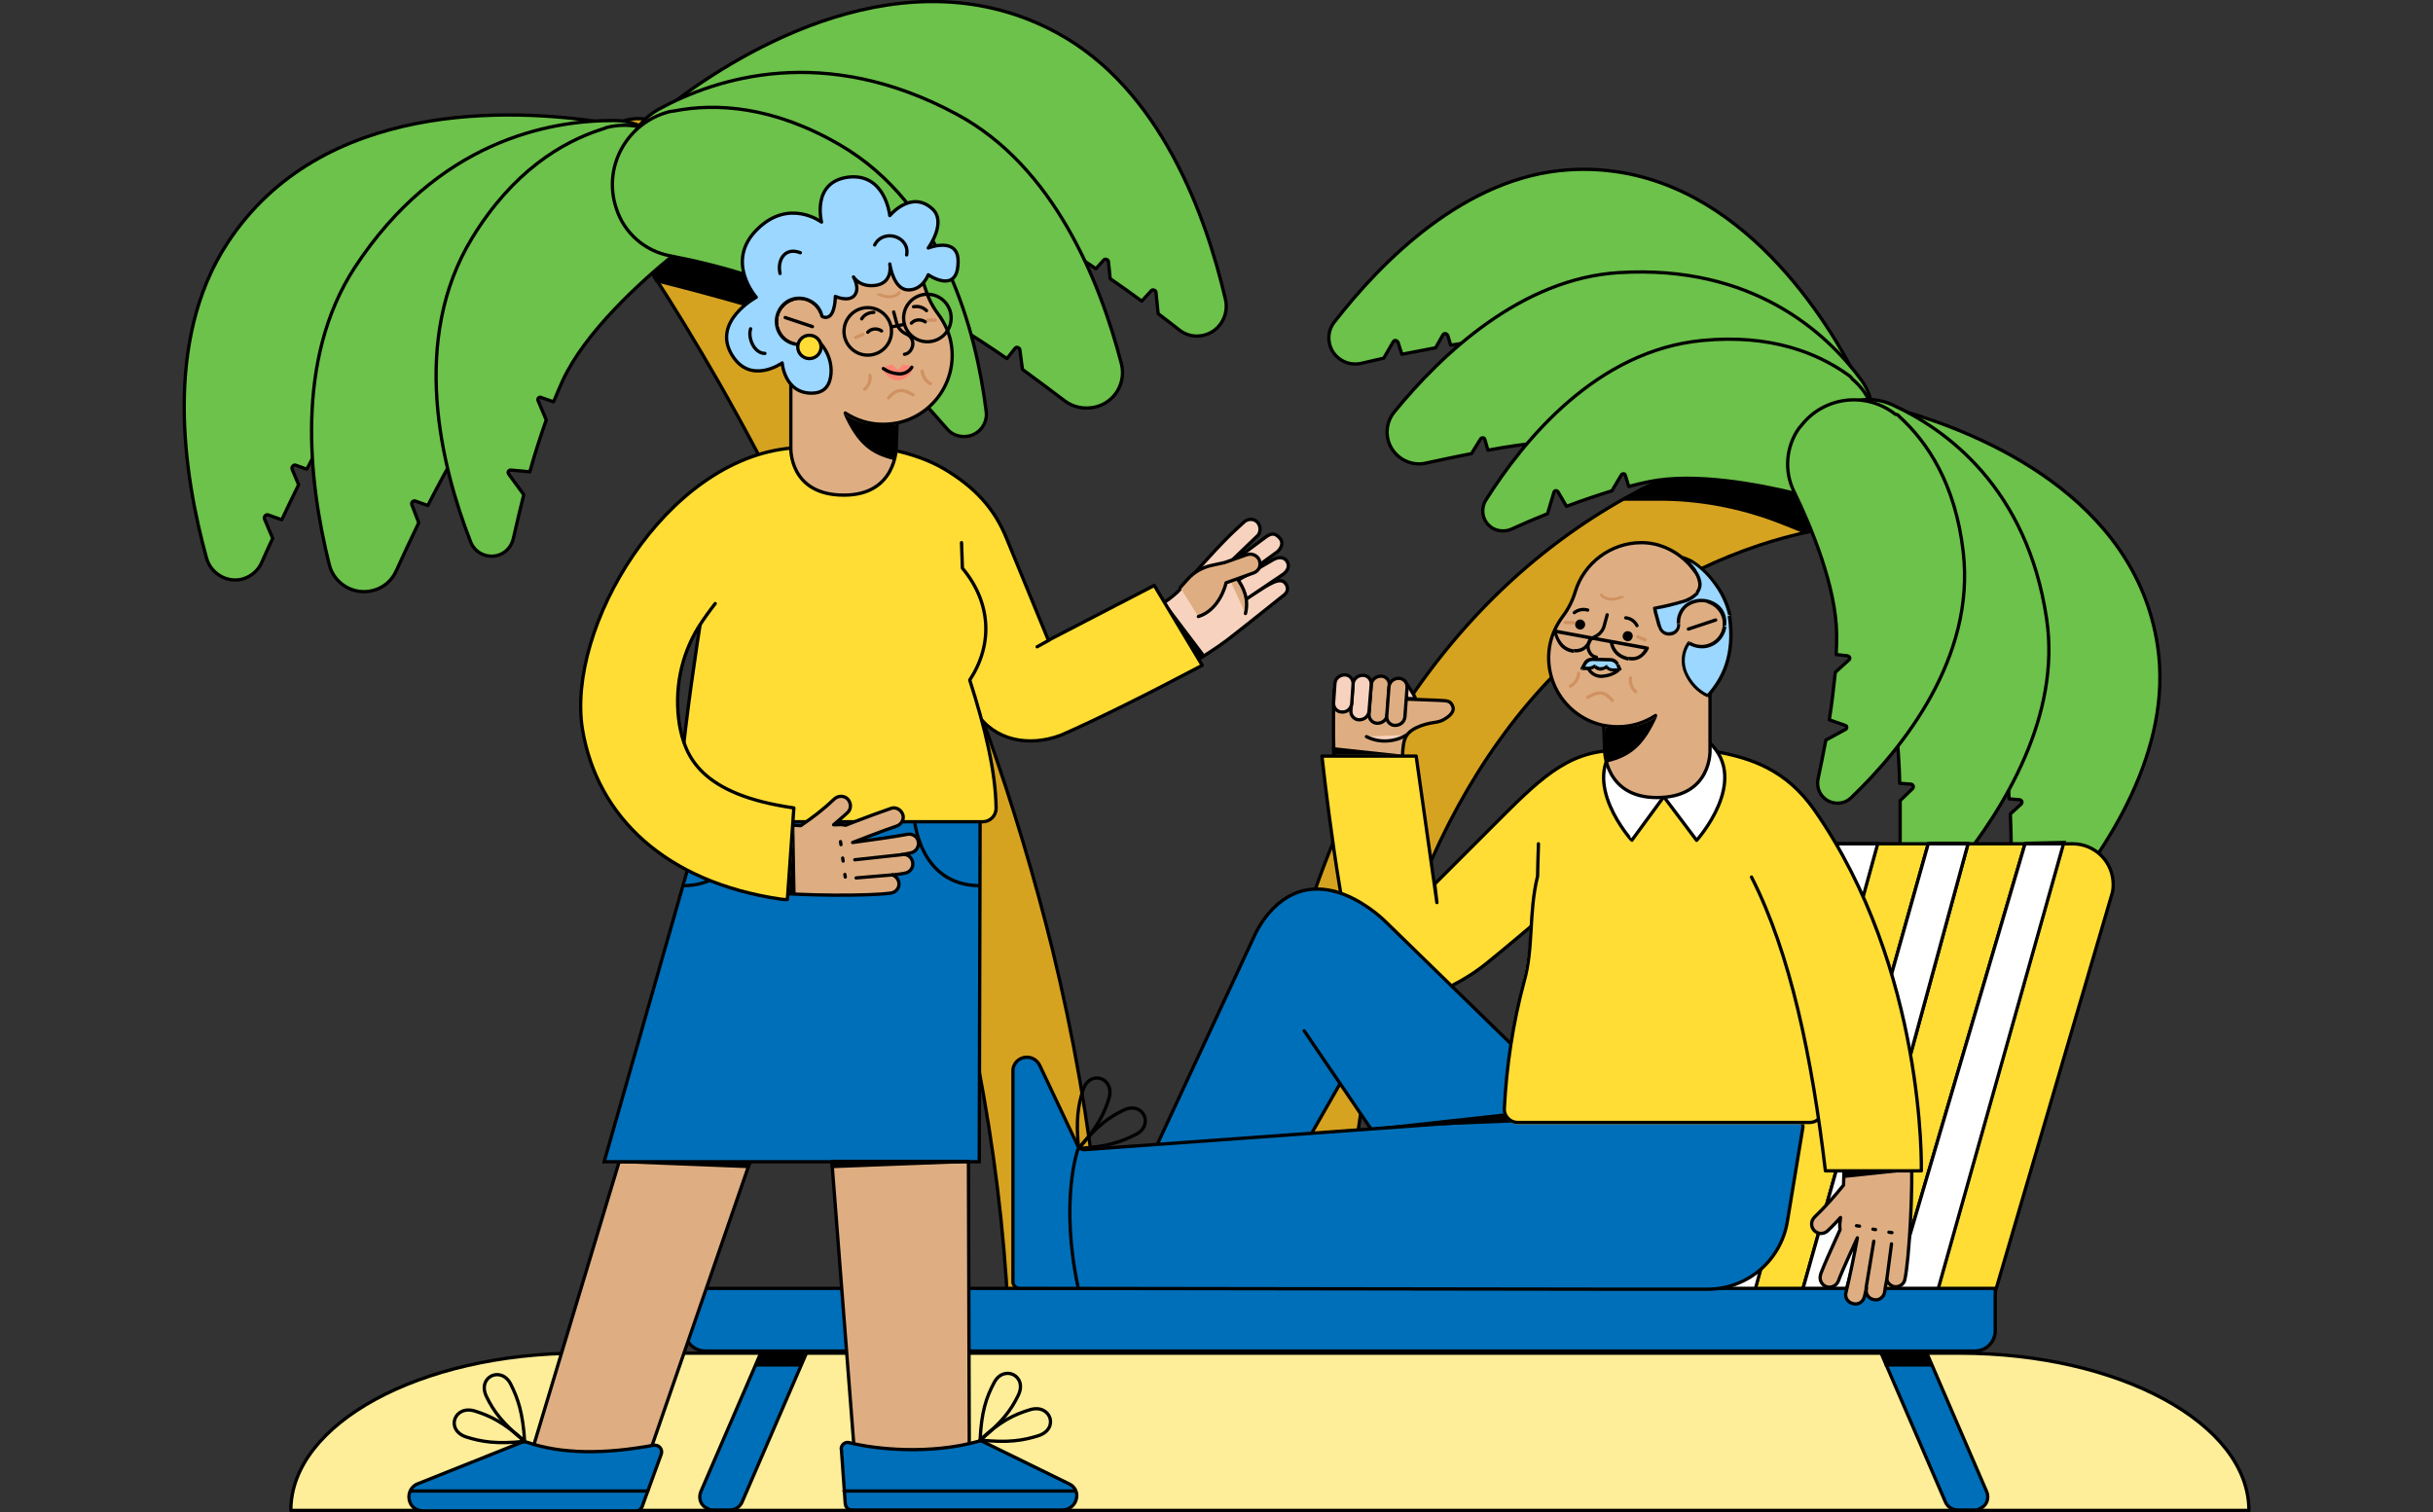 <?xml version="1.0" encoding="utf-8"?>
<!-- Generator: Adobe Illustrator 27.4.1, SVG Export Plug-In . SVG Version: 6.00 Build 0)  -->
<svg version="1.1" id="Grupo_1681" xmlns="http://www.w3.org/2000/svg" xmlns:xlink="http://www.w3.org/1999/xlink" x="0px" y="0px"
	 viewBox="0 0 563 350" style="enable-background:new 0 0 563 350;" xml:space="preserve">
<rect x="0" y="0" width="563" height="350" fill="#333333" stroke="none"/>
<style type="text/css">
	.st0{clip-path:url(#SVGID_00000133495335683379227680000004074897432500235700_);}
	.st1{fill:#D6A320;}
	.st2{fill:none;stroke:#000000;stroke-width:0.765;stroke-linecap:round;stroke-linejoin:round;}
	.st3{fill:#FEEE99;}
	.st4{fill:#6CC24A;}
	.st5{fill:#006FB9;}
	.st6{fill:#FFDD35;}
	.st7{fill:none;stroke:#000000;stroke-width:0.765;stroke-miterlimit:10;}
	.st8{fill:#FFFFFF;}
	.st9{fill:#DEAE82;}
	.st10{fill:#F7D3BF;}
	.st11{fill:none;stroke:#000000;stroke-width:0.765;}
	.st12{clip-path:url(#SVGID_00000039128406446530210940000006177594855337179067_);}
	.st13{fill:none;stroke:#D09262;stroke-width:0.765;stroke-linecap:round;stroke-linejoin:round;}
	.st14{fill:none;stroke:#D09262;stroke-width:0.765;stroke-linecap:round;}
	.st15{fill:#D09262;}
	.st16{fill:#9CD7FF;}
	.st17{clip-path:url(#SVGID_00000086650642706210326010000001363343734873420469_);}
	.st18{fill:none;stroke:#000000;stroke-width:0.765;stroke-linecap:round;}
	.st19{clip-path:url(#SVGID_00000176013252715028117150000009595899285450916251_);}
	.st20{fill:#FF8575;}
</style>
<g>
	<g id="Grupo_1674">
		<g>
			<defs>
				<rect id="SVGID_1_" x="42.3" width="478.5" height="350"/>
			</defs>
			<clipPath id="SVGID_00000162323269427781257780000001439127027512524209_">
				<use xlink:href="#SVGID_1_"  style="overflow:visible;"/>
			</clipPath>
			<g id="Grupo_1673" style="clip-path:url(#SVGID_00000162323269427781257780000001439127027512524209_);">
				<path id="Trazado_2205" class="st1" d="M300.5,349.5c-6,0-11-4.7-11.3-10.7c-2.5-47.6,1.6-89.3,12.2-123.9
					c8.9-29.2,22.5-53.6,40.4-72.7c40-42.6,87.5-43.5,89.5-43.5l0.2,22.6h0.1c-0.1,0-10.3,0.2-24.5,4.9
					c-18.9,6.3-35.8,17.3-49.3,31.9c-15.4,16.5-27.2,38-35,63.8c-9.7,32-13.4,70.9-11.1,115.7c0.3,6.2-4.5,11.5-10.7,11.9
					c0,0,0,0,0,0C300.9,349.5,300.7,349.5,300.5,349.5L300.5,349.5z"/>
				<path id="Trazado_2206" class="st2" d="M300.5,349.5c-6,0-11-4.7-11.3-10.7c-2.5-47.6,1.6-89.3,12.2-123.9
					c8.9-29.2,22.5-53.6,40.4-72.7c40-42.6,87.5-43.5,89.5-43.5l0.2,22.6h0.1c-0.1,0-10.3,0.2-24.5,4.9
					c-18.9,6.3-35.8,17.3-49.3,31.9c-15.4,16.5-27.2,38-35,63.8c-9.7,32-13.4,70.9-11.1,115.7c0.3,6.2-4.5,11.5-10.7,11.9
					c0,0,0,0,0,0C300.9,349.5,300.7,349.5,300.5,349.5L300.5,349.5z"/>
				<path id="Trazado_2207" d="M422.3,108.7c-0.1,0-0.3,0-0.5,0l-0.4-2.5l-20.2-4l-26,13.7h8.1c9.6-0.1,19.1,1.7,28,5.1
					c2.1,0.8,4.1,1.6,5.7,2.3h2.2l11.1-5.7C430.3,117.5,425.7,109.8,422.3,108.7L422.3,108.7z"/>
				<path id="Trazado_2208" class="st1" d="M244.7,349.5c-0.2,0-0.3,0-0.5,0c-6.2-0.3-11.1-5.5-10.8-11.8
					c1.6-36.3-2.4-74.3-11.8-112.8c-8-32.1-19-63.3-33-93.2c-24.3-52.6-49.6-85.8-49.9-86.1c-3.8-4.9-2.9-12,2.1-15.8
					s12-2.9,15.8,2.1l0,0c1.1,1.4,27.1,35.5,52.5,90.4c14.6,31.3,26.1,63.9,34.4,97.3c9.9,40.6,14.1,80.7,12.5,119.2
					C255.7,344.7,250.7,349.5,244.7,349.5L244.7,349.5z"/>
				<path id="Trazado_2209" class="st2" d="M244.7,349.5c-0.2,0-0.3,0-0.5,0c-6.2-0.3-11.1-5.5-10.8-11.8
					c1.6-36.3-2.4-74.3-11.8-112.8c-8-32.1-19-63.3-33-93.2c-24.3-52.6-49.6-85.8-49.9-86.1c-3.8-4.9-2.9-12,2.1-15.8
					s12-2.9,15.8,2.1l0,0c1.1,1.4,27.1,35.5,52.5,90.4c14.6,31.3,26.1,63.9,34.4,97.3c9.9,40.6,14.1,80.7,12.5,119.2
					C255.7,344.7,250.7,349.5,244.7,349.5L244.7,349.5z"/>
				<path id="Trazado_2210" d="M151.7,65.3c0,0,19.9,4.9,32.7,9.3l-9-21.2l-14.1,2.8l-12.2,4.6L151.7,65.3L151.7,65.3z"/>
				<path id="Trazado_2211" class="st3" d="M134.2,313.2h319.3c36.9,0,66.9,16.3,66.9,36.4H67.3C67.3,329.5,97.3,313.2,134.2,313.2"
					/>
				<path id="Trazado_2212" class="st2" d="M134.2,313.2h319.3c36.9,0,66.9,16.3,66.9,36.4H67.3C67.3,329.5,97.3,313.2,134.2,313.2z
					"/>
				<path id="Trazado_2213" class="st4" d="M138.7,28.2c-20.1-3-64.3-5.3-86.1,28.1c-14.9,22.8-10.1,53.7-4.8,72.9
					c1,3.6,4.8,5.8,8.4,4.8c2-0.6,3.6-2,4.4-3.9c0.8-1.8,1.6-3.6,2.5-5.5l-1.9-4.5c-0.1-0.3,0-0.7,0.4-0.9c0.2-0.1,0.3-0.1,0.5,0
					l3.1,1.1c1.2-2.6,2.6-5.4,3.9-8.1l-1.5-3.6c-0.1-0.3,0-0.7,0.4-0.9c0.2-0.1,0.3-0.1,0.5,0l2.5,0.9c3.9-7.6,8.3-14.9,13.3-21.9
					c11.4-15.3,66.5-43.2,66.5-43.2l-0.4-3.3C149.6,34,144.8,29.1,138.7,28.2L138.7,28.2z"/>
				<path id="Trazado_2214" class="st2" d="M138.7,28.2c-20.1-3-64.3-5.3-86.1,28.1c-14.9,22.8-10.1,53.7-4.8,72.9
					c1,3.6,4.8,5.8,8.4,4.8c2-0.6,3.6-2,4.4-3.9c0.8-1.8,1.6-3.6,2.5-5.5l-1.9-4.5c-0.1-0.3,0-0.7,0.4-0.9c0.2-0.1,0.3-0.1,0.5,0
					l3.1,1.1c1.2-2.6,2.6-5.4,3.9-8.1l-1.5-3.6c-0.1-0.3,0-0.7,0.4-0.9c0.2-0.1,0.3-0.1,0.5,0l2.5,0.9c3.9-7.6,8.3-14.9,13.3-21.9
					c11.4-15.3,66.5-43.2,66.5-43.2l-0.4-3.3C149.6,34,144.8,29.1,138.7,28.2L138.7,28.2z"/>
				<path id="Trazado_2215" class="st4" d="M142.2,27.9c-15.2-0.1-41,4.8-60.1,34c-13.9,21.3-10.7,49.6-5.9,68.8
					c1.1,4.4,5.6,7.1,10,6c2.5-0.6,4.5-2.3,5.5-4.6c1.6-3.5,3.3-7.2,5.2-11.1l-1.6-4.2c-0.1-0.3,0-0.7,0.4-0.8
					c0.1-0.1,0.3-0.1,0.5,0l2.8,1c4.5-8.8,9.5-17.7,14.8-24.8c11.4-15.3,45.9-38,45.9-38l-2.7-14C155.6,33.1,149.4,27.9,142.2,27.9
					L142.2,27.9z"/>
				<path id="Trazado_2216" class="st2" d="M142.2,27.9c-15.2-0.1-41,4.8-60.1,34c-13.9,21.3-10.7,49.6-5.9,68.8
					c1.1,4.4,5.6,7.1,10,6c2.5-0.6,4.5-2.3,5.5-4.6c1.6-3.5,3.3-7.2,5.2-11.1l-1.6-4.2c-0.1-0.3,0-0.7,0.4-0.8
					c0.1-0.1,0.3-0.1,0.5,0l2.8,1c4.5-8.8,9.5-17.7,14.8-24.8c11.4-15.3,45.9-38,45.9-38l-2.7-14C155.6,33.1,149.4,27.9,142.2,27.9
					L142.2,27.9z"/>
				<path id="Trazado_2217" class="st4" d="M139.3,29.9c-9.4,3-20.7,9.9-30,25.1c-14.5,23.7-7.2,53-0.4,70.4c1,2.7,4.1,4,6.7,3
					c1.6-0.6,2.8-2,3.2-3.8c0.7-3.1,1.5-6.5,2.4-10.1l-3.5-4.8c-0.2-0.3-0.1-0.6,0.1-0.8c0.1-0.1,0.2-0.1,0.4-0.1l4.4,0.4
					c1.1-4,2.4-8,3.8-12l-1.9-4.5c-0.1-0.3,0-0.6,0.3-0.7c0.1-0.1,0.3-0.1,0.4,0l2.9,1c0.7-1.7,1.4-3.3,2.1-4.9
					c5.2-11.2,17.7-22.6,25.8-29.2c4.6-3.8,6.8-9.8,5.7-15.6l-0.3-1c-2.3-9.3-11.7-15.1-21-12.8C140,29.7,139.6,29.8,139.3,29.9
					L139.3,29.9z"/>
				<path id="Trazado_2218" class="st2" d="M139.3,29.9c-9.4,3-20.7,9.9-30,25.1c-14.5,23.7-7.2,53-0.4,70.4c1,2.7,4.1,4,6.7,3
					c1.6-0.6,2.8-2,3.2-3.8c0.7-3.1,1.5-6.5,2.4-10.1l-3.5-4.8c-0.2-0.3-0.1-0.6,0.1-0.8c0.1-0.1,0.2-0.1,0.4-0.1l4.4,0.4
					c1.1-4,2.4-8,3.8-12l-1.9-4.5c-0.1-0.3,0-0.6,0.3-0.7c0.1-0.1,0.3-0.1,0.4,0l2.9,1c0.7-1.7,1.4-3.3,2.1-4.9
					c5.2-11.2,17.7-22.6,25.8-29.2c4.6-3.8,6.8-9.8,5.7-15.6l-0.3-1c-2.3-9.3-11.7-15.1-21-12.8C140,29.7,139.6,29.8,139.3,29.9
					L139.3,29.9z"/>
				<path id="Trazado_2219" class="st4" d="M155.6,23.9c16.2-12.3,54-35.3,89-16.3c24,13,34.5,42.4,39,61.8c0.8,3.7-1.5,7.4-5.1,8.2
					c-2,0.5-4.1,0-5.7-1.3c-1.5-1.2-3.1-2.4-4.8-3.7l-0.5-4.9c0-0.4-0.4-0.6-0.7-0.6c-0.2,0-0.3,0.1-0.4,0.2l-2.2,2.4
					c-2.3-1.7-4.8-3.5-7.3-5.2l-0.4-3.9c0-0.4-0.4-0.6-0.7-0.6c-0.2,0-0.3,0.1-0.4,0.2l-1.8,2c-7-4.8-14.4-9.1-22.1-12.9
					c-17.3-8-79.1-6.3-79.1-6.3L151,40C148.8,34.2,150.7,27.6,155.6,23.9L155.6,23.9z"/>
				<path id="Trazado_2220" class="st2" d="M155.6,23.9c16.2-12.3,54-35.3,89-16.3c24,13,34.5,42.4,39,61.8c0.8,3.7-1.5,7.4-5.1,8.2
					c-2,0.5-4.1,0-5.7-1.3c-1.5-1.2-3.1-2.4-4.8-3.7l-0.5-4.9c0-0.4-0.4-0.6-0.7-0.6c-0.2,0-0.3,0.1-0.4,0.2l-2.2,2.4
					c-2.3-1.7-4.8-3.5-7.3-5.2l-0.4-3.9c0-0.4-0.4-0.6-0.7-0.6c-0.2,0-0.3,0.1-0.4,0.2l-1.8,2c-7-4.8-14.4-9.1-22.1-12.9
					c-17.3-8-79.1-6.3-79.1-6.3L151,40C148.8,34.2,150.7,27.6,155.6,23.9L155.6,23.9z"/>
				<path id="Trazado_2221" class="st4" d="M152.4,25.3c13.4-7.3,38.4-15.4,69.1,1.2c22.4,12.1,33,38.5,38,57.7
					c1.1,4.4-1.5,8.9-6,10c-2.5,0.6-5.1,0.1-7.1-1.4c-3-2.3-6.4-4.8-9.8-7.3l-0.6-4.5c0-0.4-0.4-0.6-0.7-0.6c-0.2,0-0.3,0.1-0.4,0.2
					L233,83c-8.1-5.6-16.8-11-24.9-14.8c-17.3-8-58.5-11.5-58.5-11.5l-4.3-13.6C143.1,36.3,146.1,28.8,152.4,25.3L152.4,25.3z"/>
				<path id="Trazado_2222" class="st2" d="M152.4,25.3c13.4-7.3,38.4-15.4,69.1,1.2c22.4,12.1,33,38.5,38,57.7
					c1.1,4.4-1.5,8.9-6,10c-2.5,0.6-5.1,0.1-7.1-1.4c-3-2.3-6.4-4.8-9.8-7.3l-0.6-4.5c0-0.4-0.4-0.6-0.7-0.6c-0.2,0-0.3,0.1-0.4,0.2
					L233,83c-8.1-5.6-16.8-11-24.9-14.8c-17.3-8-58.5-11.5-58.5-11.5l-4.3-13.6C143.1,36.3,146.1,28.8,152.4,25.3L152.4,25.3z"/>
				<path id="Trazado_2223" class="st4" d="M155.9,25.7c9.7-1.9,22.9-1.2,38.4,7.8c24,13.9,31.6,43.2,33.9,61.7
					c0.4,2.9-1.7,5.5-4.5,5.8c-1.7,0.2-3.5-0.4-4.6-1.8c-2.1-2.4-4.4-5-6.9-7.7l0.8-5.9c0-0.3-0.2-0.6-0.5-0.6c-0.1,0-0.3,0-0.4,0.1
					l-3.7,2.5c-2.9-3-5.9-5.9-9.1-8.7L199,74c0-0.3-0.3-0.5-0.6-0.5c-0.1,0-0.3,0.1-0.4,0.2l-2.1,2.2c-1.4-1.1-2.8-2.3-4.2-3.3
					c-9.9-7.3-26.3-11.4-36.7-13.4c-5.8-1.1-10.6-5.3-12.4-11l-0.3-1c-2.5-9.3,3.1-18.8,12.4-21.3C155.2,25.8,155.5,25.7,155.9,25.7
					L155.9,25.7z"/>
				<path id="Trazado_2224" class="st2" d="M155.9,25.7c9.7-1.9,22.9-1.2,38.4,7.8c24,13.9,31.6,43.2,33.9,61.7
					c0.4,2.9-1.7,5.5-4.5,5.8c-1.7,0.2-3.5-0.4-4.6-1.8c-2.1-2.4-4.4-5-6.9-7.7l0.8-5.9c0-0.3-0.2-0.6-0.5-0.6c-0.1,0-0.3,0-0.4,0.1
					l-3.7,2.5c-2.9-3-5.9-5.9-9.1-8.7L199,74c0-0.3-0.3-0.5-0.6-0.5c-0.1,0-0.3,0.1-0.4,0.2l-2.1,2.2c-1.4-1.1-2.8-2.3-4.2-3.3
					c-9.9-7.3-26.3-11.4-36.7-13.4c-5.8-1.1-10.6-5.3-12.4-11l-0.3-1c-2.5-9.3,3.1-18.8,12.4-21.3C155.2,25.8,155.5,25.7,155.9,25.7
					L155.9,25.7z"/>
				<path id="Trazado_2225" class="st4" d="M428.6,85.5c-8.5-15.9-30.3-48.4-65.5-46.2c-24.1,1.5-43.5,21.3-54.3,35.2
					c-2.1,2.6-1.6,6.5,1.1,8.5c1.4,1.1,3.3,1.5,5.1,1.1c1.7-0.4,3.4-0.8,5.2-1.2l2.2-3.8c0.2-0.3,0.5-0.4,0.8-0.2
					c0.1,0.1,0.2,0.2,0.3,0.3l0.9,2.8c2.5-0.5,5.2-1,7.8-1.5l1.7-3c0.2-0.3,0.5-0.4,0.8-0.2c0.1,0.1,0.2,0.2,0.3,0.3l0.7,2.3
					c7.5-1.3,15-2,22.6-2.1c16.9,0,65.9,24.3,65.9,24.3l2.1-2C430.3,96.3,431.2,90.3,428.6,85.5"/>
				<path id="Trazado_2226" class="st2" d="M428.6,85.5c-8.5-15.9-30.3-48.4-65.5-46.2c-24.1,1.5-43.5,21.3-54.3,35.2
					c-2.1,2.6-1.6,6.5,1.1,8.5c1.4,1.1,3.3,1.5,5.1,1.1c1.7-0.4,3.4-0.8,5.2-1.2l2.2-3.8c0.2-0.3,0.5-0.4,0.8-0.2
					c0.1,0.1,0.2,0.2,0.3,0.3l0.9,2.8c2.5-0.5,5.2-1,7.8-1.5l1.7-3c0.2-0.3,0.5-0.4,0.8-0.2c0.1,0.1,0.2,0.2,0.3,0.3l0.7,2.3
					c7.5-1.3,15-2,22.6-2.1c16.9,0,65.9,24.3,65.9,24.3l2.1-2C430.3,96.3,431.2,90.3,428.6,85.5z"/>
				<path id="Trazado_2227" class="st4" d="M430.6,87.8c-8-10.8-25.1-26.6-56-24.7c-22.5,1.4-40.9,18.7-52,32.3
					c-2.5,3.1-2.1,7.7,1.1,10.3c1.7,1.4,4,2,6.2,1.5c3.3-0.7,6.9-1.5,10.6-2.2l2.1-3.4c0.2-0.3,0.5-0.3,0.8-0.2
					c0.1,0.1,0.2,0.2,0.2,0.3l0.7,2.5c8.4-1.6,16.9-2.4,25.5-2.6c16.9,0,51.3,12.5,51.3,12.5l8.5-9.3
					C434.1,100.1,434.5,92.9,430.6,87.8L430.6,87.8z"/>
				<path id="Trazado_2228" class="st2" d="M430.6,87.8c-8-10.8-25.1-26.6-56-24.7c-22.5,1.4-40.9,18.7-52,32.3
					c-2.5,3.1-2.1,7.7,1.1,10.3c1.7,1.4,4,2,6.2,1.5c3.3-0.7,6.9-1.5,10.6-2.2l2.1-3.4c0.2-0.3,0.5-0.3,0.8-0.2
					c0.1,0.1,0.2,0.2,0.2,0.3l0.7,2.5c8.4-1.6,16.9-2.4,25.5-2.6c16.9,0,51.3,12.5,51.3,12.5l8.5-9.3
					C434.1,100.1,434.5,92.9,430.6,87.8L430.6,87.8z"/>
				<path id="Trazado_2229" class="st4" d="M427.7,86.8c-7.1-5.1-18-9.5-33.7-8c-24.5,2.3-41.4,23-50.2,37c-1.3,2.2-0.7,5,1.5,6.4
					c1.3,0.8,3,0.9,4.4,0.3c2.6-1.2,5.4-2.4,8.4-3.6l1.5-5c0.1-0.3,0.4-0.4,0.6-0.3c0.1,0,0.2,0.1,0.3,0.2l2,3.4
					c3.4-1.3,7-2.5,10.5-3.6l2.2-3.7c0.1-0.2,0.4-0.3,0.7-0.2c0.1,0.1,0.2,0.2,0.2,0.3l0.8,2.6c1.5-0.4,3.1-0.8,4.6-1.1
					c10.7-2.2,25.4,0.6,34.4,2.8c5.1,1.3,10.5-0.4,14.1-4.2l0.6-0.7c5.4-6.5,4.5-16.3-2-21.7C428.3,87.2,428,87,427.7,86.8
					L427.7,86.8z"/>
				<path id="Trazado_2230" class="st2" d="M427.7,86.8c-7.1-5.1-18-9.5-33.7-8c-24.5,2.3-41.4,23-50.2,37c-1.3,2.2-0.7,5,1.5,6.4
					c1.3,0.8,3,0.9,4.4,0.3c2.6-1.2,5.4-2.4,8.4-3.6l1.5-5c0.1-0.3,0.4-0.4,0.6-0.3c0.1,0,0.2,0.1,0.3,0.2l2,3.4
					c3.4-1.3,7-2.5,10.5-3.6l2.2-3.7c0.1-0.2,0.4-0.3,0.7-0.2c0.1,0.1,0.2,0.2,0.2,0.3l0.8,2.6c1.5-0.4,3.1-0.8,4.6-1.1
					c10.7-2.2,25.4,0.6,34.4,2.8c5.1,1.3,10.5-0.4,14.1-4.2l0.6-0.7c5.4-6.5,4.5-16.3-2-21.7C428.3,87.2,428,87,427.7,86.8
					L427.7,86.8z"/>
				<path id="Trazado_2231" class="st4" d="M440.6,95.2c17.3,5,53.6,19.6,58.7,54.5c3.5,23.9-11.8,46.9-23.2,60.4
					c-2.2,2.6-6,2.9-8.6,0.7c-1.4-1.2-2.2-2.9-2.1-4.8c0-1.7,0.1-3.5,0.1-5.4l3.2-2.9c0.2-0.2,0.3-0.6,0-0.8
					c-0.1-0.1-0.2-0.2-0.4-0.2l-2.9-0.3c0-2.6-0.1-5.3-0.2-8l2.5-2.3c0.2-0.2,0.3-0.6,0-0.8c-0.1-0.1-0.2-0.2-0.4-0.2l-2.4-0.2
					c-0.3-7.6-1.1-15.1-2.6-22.5c-3.4-16.5-37.4-59.4-37.4-59.4l1.6-2.5C429.7,95.8,435.4,93.7,440.6,95.2"/>
				<path id="Trazado_2232" class="st2" d="M440.6,95.2c17.3,5,53.6,19.6,58.7,54.5c3.5,23.9-11.8,46.9-23.2,60.4
					c-2.2,2.6-6,2.9-8.6,0.7c-1.4-1.2-2.2-2.9-2.1-4.8c0-1.7,0.1-3.5,0.1-5.4l3.2-2.9c0.2-0.2,0.3-0.6,0-0.8
					c-0.1-0.1-0.2-0.2-0.4-0.2l-2.9-0.3c0-2.6-0.1-5.3-0.2-8l2.5-2.3c0.2-0.2,0.3-0.6,0-0.8c-0.1-0.1-0.2-0.2-0.4-0.2l-2.4-0.2
					c-0.3-7.6-1.1-15.1-2.6-22.5c-3.4-16.5-37.4-59.4-37.4-59.4l1.6-2.5C429.7,95.8,435.4,93.7,440.6,95.2z"/>
				<path id="Trazado_2233" class="st4" d="M437.9,93.7c12.3,5.6,31.2,19.1,35.7,49.6c3.3,22.3-9.8,43.8-20.9,57.5
					c-2.5,3.1-7.1,3.6-10.3,1.1c-1.7-1.4-2.7-3.5-2.7-5.8c0-3.4,0-7,0-10.8l2.9-2.8c0.2-0.2,0.2-0.6,0-0.8c-0.1-0.1-0.2-0.2-0.4-0.2
					l-2.6-0.2c-0.2-8.5-1.1-17.1-2.7-25.5c-3.4-16.5-22.8-47.6-22.8-47.6l7.3-10.3C425.2,92.9,432.1,91,437.9,93.7L437.9,93.7z"/>
				<path id="Trazado_2234" class="st2" d="M437.9,93.7c12.3,5.6,31.2,19.1,35.7,49.6c3.3,22.3-9.8,43.8-20.9,57.5
					c-2.5,3.1-7.1,3.6-10.3,1.1c-1.7-1.4-2.7-3.5-2.7-5.8c0-3.4,0-7,0-10.8l2.9-2.8c0.2-0.2,0.2-0.6,0-0.8c-0.1-0.1-0.2-0.2-0.4-0.2
					l-2.6-0.2c-0.2-8.5-1.1-17.1-2.7-25.5c-3.4-16.5-22.8-47.6-22.8-47.6l7.3-10.3C425.2,92.9,432.1,91,437.9,93.7L437.9,93.7z"/>
				<path id="Trazado_2235" class="st4" d="M439.5,96.4c6.5,5.9,13,15.6,14.8,31.4c2.8,24.4-13.9,45.3-25.9,56.8
					c-1.8,1.8-4.8,1.7-6.5-0.1c-1.1-1.1-1.5-2.7-1.2-4.2c0.6-2.8,1.2-5.8,1.8-9l4.6-2.5c0.2-0.1,0.3-0.4,0.2-0.7
					c-0.1-0.1-0.2-0.2-0.3-0.2l-3.7-1.3c0.6-3.6,1-7.4,1.4-11l3.2-2.9c0.2-0.2,0.2-0.5,0-0.7c-0.1-0.1-0.2-0.1-0.3-0.2l-2.7-0.3
					c0.1-1.6,0.1-3.2,0.1-4.7c-0.1-10.9-5.8-24.7-9.9-33.1c-2.3-4.7-1.8-10.4,1.2-14.6l0.6-0.7c5.3-6.7,15-7.8,21.7-2.5
					C439,95.9,439.3,96.1,439.5,96.4L439.5,96.4z"/>
				<path id="Trazado_2236" class="st2" d="M439.5,96.4c6.5,5.9,13,15.6,14.8,31.4c2.8,24.4-13.9,45.3-25.9,56.8
					c-1.8,1.8-4.8,1.7-6.5-0.1c-1.1-1.1-1.5-2.7-1.2-4.2c0.6-2.8,1.2-5.8,1.8-9l4.6-2.5c0.2-0.1,0.3-0.4,0.2-0.7
					c-0.1-0.1-0.2-0.2-0.3-0.2l-3.7-1.3c0.6-3.6,1-7.4,1.4-11l3.2-2.9c0.2-0.2,0.2-0.5,0-0.7c-0.1-0.1-0.2-0.1-0.3-0.2l-2.7-0.3
					c0.1-1.6,0.1-3.2,0.1-4.7c-0.1-10.9-5.8-24.7-9.9-33.1c-2.3-4.7-1.8-10.4,1.2-14.6l0.6-0.7c5.3-6.7,15-7.8,21.7-2.5
					C439,95.9,439.3,96.1,439.5,96.4L439.5,96.4z"/>
				<path id="Trazado_2237" class="st5" d="M165,349.5h3.9c1.2,0,2.3-0.7,2.8-1.8l16.5-38.2c0.7-1.6,0-3.4-1.6-4
					c-0.4-0.2-0.8-0.3-1.2-0.3h-3.9c-1.2,0-2.3,0.7-2.8,1.8l-16.5,38.2c-0.7,1.6,0,3.4,1.6,4C164.2,349.5,164.6,349.5,165,349.5"/>
				<path id="Trazado_2238" class="st2" d="M165,349.5h3.9c1.2,0,2.3-0.7,2.8-1.8l16.5-38.2c0.7-1.6,0-3.4-1.6-4
					c-0.4-0.2-0.8-0.3-1.2-0.3h-3.9c-1.2,0-2.3,0.7-2.8,1.8l-16.5,38.2c-0.7,1.6,0,3.4,1.6,4C164.2,349.5,164.6,349.5,165,349.5z"/>
				<path id="Trazado_2239" class="st5" d="M456.9,349.5H453c-1.2,0-2.3-0.7-2.8-1.8l-16.5-38.2c-0.7-1.6,0-3.4,1.6-4
					c0.4-0.2,0.8-0.3,1.2-0.3h3.9c1.2,0,2.3,0.7,2.8,1.8l16.5,38.2c0.7,1.6,0,3.4-1.6,4C457.7,349.5,457.3,349.5,456.9,349.5"/>
				<path id="Trazado_2240" class="st2" d="M456.9,349.5H453c-1.2,0-2.3-0.7-2.8-1.8l-16.5-38.2c-0.7-1.6,0-3.4,1.6-4
					c0.4-0.2,0.8-0.3,1.2-0.3h3.9c1.2,0,2.3,0.7,2.8,1.8l16.5,38.2c0.7,1.6,0,3.4-1.6,4C457.7,349.5,457.3,349.5,456.9,349.5z"/>
				<path id="Trazado_2241" class="st6" d="M389.3,202.1c1.2-4,4.9-6.8,9-6.8h5.7l-29,103H385l28.1-103h12.1l-29.2,103h10.1
					l28.3-103h11.8l-29,103h10.1l28.1-103h13.2l-30.3,103h10.1l29-103h2.2c5.2,0,9.4,4.2,9.4,9.4c0,0.9-0.1,1.8-0.4,2.6l-27.1,92.4
					H360.7L389.3,202.1z"/>
				<path id="Trazado_2242" class="st7" d="M389.3,202.1c1.2-4,4.9-6.8,9-6.8h5.7l-29,103H385l28.1-103h12.1l-29.2,103h10.1
					l28.3-103h11.8l-29,103h10.1l28.1-103h13.2l-30.3,103h10.1l29-103h2.2c5.2,0,9.4,4.2,9.4,9.4c0,0.9-0.1,1.8-0.4,2.6l-27.1,92.4
					H360.7L389.3,202.1z"/>
				<path id="Trazado_2243" class="st8" d="M404,195.3h9.2v0L404,195.3L404,195.3z"/>
				<path id="Trazado_2244" class="st7" d="M404,195.3h9.2v0L404,195.3L404,195.3z"/>
				<path id="Trazado_2245" class="st8" d="M374.9,298.3l29-103h9.2l-28.1,103H374.9z"/>
				<path id="Trazado_2246" class="st7" d="M374.9,298.3l29-103h9.2l-28.1,103H374.9z"/>
				<path id="Trazado_2247" class="st8" d="M425.3,195.3h9.2v0L425.3,195.3L425.3,195.3z"/>
				<path id="Trazado_2248" class="st7" d="M425.3,195.3h9.2v0L425.3,195.3L425.3,195.3z"/>
				<path id="Trazado_2249" class="st8" d="M396.1,298.3l29.2-103h9.2l-28.3,103H396.1z"/>
				<path id="Trazado_2250" class="st7" d="M396.1,298.3l29.2-103h9.2l-28.3,103H396.1z"/>
				<path id="Trazado_2251" class="st8" d="M446.3,195.2h9.2l0,0L446.3,195.2L446.3,195.2z"/>
				<path id="Trazado_2252" class="st7" d="M446.3,195.2h9.2l0,0L446.3,195.2L446.3,195.2z"/>
				<path id="Trazado_2253" class="st8" d="M417.2,298.3l29-103h9.2l-28.1,103H417.2z"/>
				<path id="Trazado_2254" class="st7" d="M417.2,298.3l29-103h9.2l-28.1,103H417.2z"/>
				<path id="Trazado_2255" class="st8" d="M468.6,195.2l8.9-0.2l-0.1,0.2L468.6,195.2L468.6,195.2z"/>
				<path id="Trazado_2256" class="st7" d="M468.6,195.2l8.9-0.2l-0.1,0.2L468.6,195.2L468.6,195.2z"/>
				<path id="Trazado_2257" class="st8" d="M438.3,298.3l30.3-103h8.9l-29,103H438.3z"/>
				<path id="Trazado_2258" class="st7" d="M438.3,298.3l30.3-103h8.9l-29,103H438.3z"/>
				<path id="Trazado_2259" class="st5" d="M461.6,298.2H163.2c-2.6,0-4.7,2.1-4.7,4.7l0,0v5.1c0,2.6,2.1,4.7,4.7,4.7l0,0h293.8
					c2.6,0,4.7-2.1,4.7-4.7l0,0V298.2z"/>
				<path id="Trazado_2260" class="st2" d="M461.6,298.2H163.2c-2.6,0-4.7,2.1-4.7,4.7l0,0v5.1c0,2.6,2.1,4.7,4.7,4.7l0,0h293.8
					c2.6,0,4.7-2.1,4.7-4.7l0,0V298.2z"/>
				<path id="Trazado_2261" d="M435.1,312.7l1.1,3.6H447l-1.3-3.6H435.1z"/>
				<path id="Trazado_2262" d="M186.5,312.7l-1.1,3.6h-10.7l1.3-3.6H186.5z"/>
				<path id="Trazado_2263" class="st9" d="M327.8,168.4c1.3-0.6,2.7-1,4.2-1.2c0.9-0.1,1.8-0.4,2.5-0.9c1.5-0.9,2-2,1.7-2.7
					c-0.5-1.4-1.1-1.4-3.2-1.5l-7.9-0.3c0-0.7-0.1-1.5-0.2-2.2c-1.7-1.5-16.1-3-16.2,0.4c-0.2,6.2-0.2,14.1,0.2,19.6
					c0.3,3.1,2.7,5.6,5.8,6l0.5,0.1c4.4,0.7,8.6-2.3,9.3-6.7c0.1-0.7,0.1-1.5,0-2.2C324.6,171.7,324.7,169.9,327.8,168.4
					L327.8,168.4z"/>
				<path id="Trazado_2264" class="st2" d="M327.8,168.4c1.3-0.6,2.7-1,4.2-1.2c0.9-0.1,1.8-0.4,2.5-0.9c1.5-0.9,2-2,1.7-2.7
					c-0.5-1.4-1.1-1.4-3.2-1.5l-7.9-0.3c0-0.7-0.1-1.5-0.2-2.2c-1.7-1.5-16.1-3-16.2,0.4c-0.2,6.2-0.2,14.1,0.2,19.6
					c0.3,3.1,2.7,5.6,5.8,6l0.5,0.1c4.4,0.7,8.6-2.3,9.3-6.7c0.1-0.7,0.1-1.5,0-2.2C324.6,171.7,324.7,169.9,327.8,168.4
					L327.8,168.4z"/>
				<path id="Trazado_2265" class="st10" d="M324.9,157.6c0.4,0.1,2.9,4.1,2.6,4.1l-1.9,0L324.9,157.6z"/>
				<path id="Trazado_2266" class="st2" d="M324.9,157.6c0.4,0.1,2.9,4.1,2.6,4.1l-1.9,0L324.9,157.6z"/>
				<path id="Trazado_2267" class="st9" d="M321.5,158.7l-0.5,6.7c-0.1,1.2-1.1,2-2.3,2c-1.1,0-2-1-1.9-2.1c0,0,0-0.1,0-0.1l0.5-6.7
					c0.1-1.2,1.1-2,2.3-2c1.1,0,2,1,1.9,2.1C321.5,158.6,321.5,158.7,321.5,158.7"/>
				<path id="Trazado_2268" class="st11" d="M321.5,158.7l-0.5,6.7c-0.1,1.2-1.1,2-2.3,2c-1.1,0-2-1-1.9-2.1c0,0,0-0.1,0-0.1
					l0.5-6.7c0.1-1.2,1.1-2,2.3-2c1.1,0,2,1,1.9,2.1C321.5,158.6,321.5,158.7,321.5,158.7z"/>
				<path id="Trazado_2269" class="st9" d="M325.6,159.2l-0.5,6.7c-0.1,1.2-1.1,2-2.3,2c-1.1,0-2-1-1.9-2.1c0,0,0-0.1,0-0.1l0.5-6.7
					c0.1-1.2,1.1-2,2.3-2c1.1,0,2,1,1.9,2.1C325.6,159.1,325.6,159.2,325.6,159.2"/>
				<path id="Trazado_2270" class="st11" d="M325.6,159.2l-0.5,6.7c-0.1,1.2-1.1,2-2.3,2c-1.1,0-2-1-1.9-2.1c0,0,0-0.1,0-0.1
					l0.5-6.7c0.1-1.2,1.1-2,2.3-2c1.1,0,2,1,1.9,2.1C325.6,159.1,325.6,159.2,325.6,159.2z"/>
				<path id="Trazado_2271" class="st10" d="M317.3,158.5l-0.5,6.1c-0.1,1.2-1.1,2-2.3,2c-1.1,0-2-1-1.9-2.1c0,0,0-0.1,0-0.1
					l0.5-6.1c0.1-1.2,1.1-2,2.3-2c1.1,0,2,1,1.9,2.1C317.3,158.4,317.3,158.5,317.3,158.5"/>
				<path id="Trazado_2272" class="st11" d="M317.3,158.5l-0.5,6.1c-0.1,1.2-1.1,2-2.3,2c-1.1,0-2-1-1.9-2.1c0,0,0-0.1,0-0.1
					l0.5-6.1c0.1-1.2,1.1-2,2.3-2c1.1,0,2,1,1.9,2.1C317.3,158.4,317.3,158.5,317.3,158.5z"/>
				<path id="Trazado_2273" class="st10" d="M313.1,158.4l-0.3,4.4c-0.1,1.2-1.1,2.1-2.3,2c-1.1,0-2-1-1.9-2.1c0,0,0-0.1,0-0.1
					l0.3-4.4c0.1-1.2,1.1-2,2.3-2c1.1,0,2,1,1.9,2.1C313.1,158.3,313.1,158.3,313.1,158.4"/>
				<path id="Trazado_2274" class="st11" d="M313.1,158.4l-0.3,4.4c-0.1,1.2-1.1,2.1-2.3,2c-1.1,0-2-1-1.9-2.1c0,0,0-0.1,0-0.1
					l0.3-4.4c0.1-1.2,1.1-2,2.3-2c1.1,0,2,1,1.9,2.1C313.1,158.3,313.1,158.3,313.1,158.4z"/>
				<path id="Trazado_2275" class="st10" d="M325.5,170.1c-2.8,1.7-6.4,1.9-9.3,0.4L325.5,170.1z"/>
				<path id="Trazado_2276" class="st2" d="M325.5,170.1c-2.8,1.7-6.4,1.9-9.3,0.4"/>
				<path id="Trazado_2277" class="st6" d="M356.2,212.8c0,0-9.1,7.7-12,10c-9.9,8.1-24.9,12.7-29.2,3.6c-4.6-9.8-9.1-51.4-9.1-51.4
					l21.8,0l4.8,33.9l-0.5-4.3l13.3-13.3c10.4-10.4,17.2-17.6,28.7-17.6l10.6,0"/>
				<path id="Trazado_2278" class="st2" d="M356.2,212.8c0,0-9.1,7.7-12,10c-9.9,8.1-24.9,12.7-29.2,3.6c-4.6-9.8-9.1-51.4-9.1-51.4
					l21.8,0l4.8,33.9l-0.5-4.3l13.3-13.3c10.4-10.4,17.2-17.6,28.7-17.6l10.6,0"/>
				<path id="Trazado_2279" d="M308.3,174.7l-0.1-1.8l16.7,1.8L308.3,174.7z"/>
				<path id="Trazado_2280" class="st5" d="M319.9,265.2l-18.1-26.6l8.3,12.2l-8.7,15.2l-35.2,2.3l23.7-50.9
					c0.9-2.1,2.1-4.1,3.5-5.8c11.8-14.1,27.3,1.8,27.3,1.8l47.3,46.1"/>
				<path id="Trazado_2281" class="st2" d="M319.9,265.2l-18.1-26.6l8.3,12.2l-8.7,15.2l-35.2,2.3l23.7-50.9
					c0.9-2.1,2.1-4.1,3.5-5.8c11.8-14.1,27.3,1.8,27.3,1.8l47.3,46.1"/>
				<path id="Trazado_2282" class="st5" d="M237.6,244.7L237.6,244.7c1.3,0,2.4,0.7,3,1.9l8.8,18.6c0.3,0.6,0.9,0.9,1.5,0.9
					l95.4-6.9l69.4,0c0.8,0,1.5,0.7,1.5,1.5c0,0.1,0,0.2,0,0.2l-3.6,21.8c-1.5,9.1-9.3,15.7-18.5,15.7h-19.9c0,0,0,0,0,0l0,0
					c0,0,0,0,0,0l0,0l-139.3-0.2c-0.8,0-1.5-0.7-1.5-1.5V248C234.3,246.2,235.8,244.7,237.6,244.7L237.6,244.7"/>
				<path id="Trazado_2283" class="st2" d="M237.6,244.7L237.6,244.7c1.3,0,2.4,0.7,3,1.9l8.8,18.6c0.3,0.6,0.9,0.9,1.5,0.9
					l95.4-6.9l69.4,0c0.8,0,1.5,0.7,1.5,1.5c0,0.1,0,0.2,0,0.2l-3.6,21.8c-1.5,9.1-9.3,15.7-18.5,15.7h-19.9c0,0,0,0,0,0l0,0
					c0,0,0,0,0,0l0,0l-139.3-0.2c-0.8,0-1.5-0.7-1.5-1.5V248C234.3,246.2,235.8,244.7,237.6,244.7L237.6,244.7z"/>
				<path id="Trazado_2284" class="st2" d="M249.5,298.1c-4.3-20.1-0.1-32-0.1-32"/>
				<path id="Trazado_2285" class="st2" d="M249.6,265.8c4.1-5.1,7-7.2,10.3-8.8c4.6-2.3,7.3,3.4,2.9,5.6
					C259.4,264.3,256,265.5,249.6,265.8z"/>
				<path id="Trazado_2286" class="st2" d="M249.6,265.8c-0.7-6.5-0.1-10,1-13.5c1.6-4.9,7.5-2.8,6,2
					C255.5,257.8,253.9,261,249.6,265.8z"/>
				<path id="Trazado_2287" d="M368,259.1l-3.5-3.2l-47.4,5.2L368,259.1z"/>
				<path id="Trazado_2288" class="st6" d="M352.4,227c1-4,1.5-8.1,1.6-12.2c0.1-4.1,0.6-8.1,1.5-12.1c0-0.5,0.1-5.1,0.2-7.4
					c0.2-11.8,9.8-21.4,21.6-21.4h15.4c11.8,0,21.5,9.6,21.7,21.4c0,2.4,0.1,7,0.2,7.4c0.8,4,1.3,8,1.5,12.1
					c0.2,4.2,0.5,8.2,1.6,12.2c2.6,9.7,4.2,19.7,4.6,29.7c0,1.9-1.5,3.5-3.4,3.5c0,0-0.1,0-0.1,0h-67.5c-1.9,0-3.4-1.5-3.4-3.4
					c0,0,0-0.1,0-0.1C348.3,246.7,349.9,236.7,352.4,227"/>
				<path id="Trazado_2289" class="st6" d="M413.9,195.3c0,2.5,0.2,7.5,0.2,7.5c2,8.5,0.9,16.6,3.1,24.3c2.6,9.7,4.1,19.6,4.6,29.6
					c0,1.7-1.3,3.1-3,3.1c0,0-0.1,0-0.1,0h-67.5c-1.7,0-3.1-1.4-3.1-3c0,0,0-0.1,0-0.1c0.5-10,2-19.9,4.6-29.6
					c2.2-7.7,1-15.8,3.1-24.3c0,0,0.1-5,0.2-7.5"/>
				<path id="Trazado_2290" class="st2" d="M413.9,195.3c0,2.5,0.2,7.5,0.2,7.5c2,8.5,0.9,16.6,3.1,24.3c2.6,9.7,4.1,19.6,4.6,29.6
					c0,1.7-1.3,3.1-3,3.1c0,0-0.1,0-0.1,0h-67.5c-1.7,0-3.1-1.4-3.1-3c0,0,0-0.1,0-0.1c0.5-10,2-19.9,4.6-29.6
					c2.2-7.7,1-15.8,3.1-24.3c0,0,0.1-5,0.2-7.5"/>
				<path id="Trazado_2291" class="st9" d="M440.8,296.1c-0.2,1.2-1.4,1.9-2.5,1.7c-0.8-0.2-1.5-0.8-1.7-1.6c-0.2,1-0.4,2-0.5,2.9
					c-0.2,1.2-1.4,2-2.5,1.7c-1.2-0.2-2-1.4-1.7-2.5c0,0,0,0,0-0.1l0-0.1c-0.2,0.7-0.3,1.5-0.5,2.1c-0.3,1.2-1.5,1.9-2.7,1.5
					c-1.2-0.3-1.9-1.5-1.5-2.7c0.6-2.4,2.1-9.5,2.6-12.5c0,0-3.5,7.5-4.4,10c-0.4,1.1-1.7,1.7-2.8,1.3c-1.1-0.4-1.7-1.7-1.3-2.8
					c0,0,0,0,0-0.1c1-2.6,2.2-5.2,3.1-7.2c0.5-1.1,1-2.2,1.4-3.1c-0.1-0.6-0.1-1.2,0-1.9l0.1-0.9c-1.6,1.8-2.9,3-3,3.1
					c-0.9,0.8-2.2,0.8-3.1-0.1c-0.8-0.9-0.8-2.2,0.1-3.1l0,0c2.4-2.3,4.6-4.8,6.7-7.4c0.1-2,0.1-3.4,0-4.9c-0.3-5.7,4.5-10.2,10-9.1
					c3.1,0.5,5.5,3,5.7,6.2C442.7,275.5,441.8,291.3,440.8,296.1L440.8,296.1L440.8,296.1z"/>
				<path id="Trazado_2292" class="st2" d="M440.8,296.1c-0.2,1.2-1.4,1.9-2.5,1.7c-0.8-0.2-1.5-0.8-1.7-1.6c-0.2,1-0.4,2-0.5,2.9
					c-0.2,1.2-1.4,2-2.5,1.7c-1.2-0.2-2-1.4-1.7-2.5c0,0,0,0,0-0.1l0-0.1c-0.2,0.7-0.3,1.5-0.5,2.1c-0.3,1.2-1.5,1.9-2.7,1.5
					c-1.2-0.3-1.9-1.5-1.5-2.7c0.6-2.4,2.1-9.5,2.6-12.5c0,0-3.5,7.5-4.4,10c-0.4,1.1-1.7,1.7-2.8,1.3c-1.1-0.4-1.7-1.7-1.3-2.8
					c0,0,0,0,0-0.1c1-2.6,2.2-5.2,3.1-7.2c0.5-1.1,1-2.2,1.4-3.1c-0.1-0.6-0.1-1.2,0-1.9l0.1-0.9c-1.6,1.8-2.9,3-3,3.1
					c-0.9,0.8-2.2,0.8-3.1-0.1c-0.8-0.9-0.8-2.2,0.1-3.1l0,0c2.4-2.3,4.6-4.8,6.7-7.4c0.1-2,0.1-3.4,0-4.9c-0.3-5.7,4.5-10.2,10-9.1
					c3.1,0.5,5.5,3,5.7,6.2C442.7,275.5,441.8,291.3,440.8,296.1L440.8,296.1L440.8,296.1z"/>
				<path id="Trazado_2293" class="st9" d="M431.8,298.2l1.8-10.9L431.8,298.2z"/>
				<line id="Línea_197" class="st2" x1="431.8" y1="298.2" x2="433.6" y2="287.3"/>
				<path id="Trazado_2294" class="st9" d="M436.6,296.2l1.2-8.3L436.6,296.2z"/>
				<line id="Línea_198" class="st2" x1="436.6" y1="296.2" x2="437.7" y2="287.9"/>
				<line id="Línea_199" class="st2" x1="429.6" y1="283.7" x2="430.3" y2="283.8"/>
				<line id="Línea_200" class="st2" x1="433.4" y1="284.5" x2="434" y2="284.6"/>
				<line id="Línea_201" class="st2" x1="437.1" y1="285.2" x2="437.8" y2="285.3"/>
				<path id="Trazado_2295" class="st6" d="M385.8,173.3c0,0,8.9,0.3,10.8,0.6c8.8,1.5,16.8,4.4,23.2,13.5
					c25.9,37,24.8,83.6,24.8,83.6h-22.2c-3.1-26.2-8.1-50.4-17.1-68"/>
				<path id="Trazado_2296" class="st2" d="M385.8,173.3c0,0,8.9,0.3,10.8,0.6c8.8,1.5,16.8,4.4,23.2,13.5
					c25.9,37,24.8,83.6,24.8,83.6h-22.2c-3.1-26.2-8.1-50.4-17.1-68"/>
				<path id="Trazado_2297" d="M426.3,272.7l0.1-1.8l15.9,0.1L426.3,272.7z"/>
				<path id="Trazado_2298" class="st8" d="M374.6,171.9l10.5-0.1l10.5,0.1c9.4,8.9-3,22.6-3,22.6l-7.6-10.1l-7.4,10.1
					C377.6,194.5,365.2,180.8,374.6,171.9"/>
				<path id="Trazado_2299" class="st2" d="M374.6,171.9l10.5-0.1l10.5,0.1c9.4,8.9-3,22.6-3,22.6l-7.6-10.1l-7.4,10.1
					C377.6,194.5,365.2,180.8,374.6,171.9z"/>
			</g>
		</g>
	</g>
	<g id="Grupo_1676">
		<g>
			<defs>
				<rect id="SVGID_00000090293098598301750440000000843844338336539572_" x="354.2" y="110.5" width="61.3" height="80.7"/>
			</defs>
			<clipPath id="SVGID_00000059286319588952145960000000587750300067729042_">
				<use xlink:href="#SVGID_00000090293098598301750440000000843844338336539572_"  style="overflow:visible;"/>
			</clipPath>
			<g id="Grupo_1675" style="clip-path:url(#SVGID_00000059286319588952145960000000587750300067729042_);">
				<path id="Trazado_2300" class="st9" d="M361.6,142.7c1.3-1.7,2.3-3.7,2.9-5.7c2-6.7,8.3-11.4,15.3-11.4
					c7.8,0,14.1,6.3,15.5,13.7c2.8,0.9,4.4,3.9,3.5,6.7c-0.5,1.5-1.6,2.8-3.1,3.4v24.2h0c0,0,0.5,11-12.3,11
					c-12.1,0-12.1-11-12.1-11l-0.2-5.7c-8.6-1.8-14.2-10.2-12.4-18.9C359.2,146.7,360.2,144.6,361.6,142.7L361.6,142.7z"/>
				<path id="Trazado_2301" class="st2" d="M361.6,142.7c1.3-1.7,2.3-3.7,2.9-5.7c2-6.7,8.3-11.4,15.3-11.4
					c7.8,0,14.1,6.3,15.5,13.7c2.8,0.9,4.4,3.9,3.5,6.7c-0.5,1.5-1.6,2.8-3.1,3.4v24.2h0c0,0,0.5,11-12.3,11
					c-12.1,0-12.1-11-12.1-11l-0.2-5.7c-8.6-1.8-14.2-10.2-12.4-18.9C359.2,146.7,360.2,144.6,361.6,142.7L361.6,142.7z"/>
				<path id="Trazado_2302" class="st2" d="M371.2,167.9c1.1,0.2,2.1,0.3,3.2,0.3c3.1,0,6.1-0.9,8.7-2.6"/>
				<line id="Línea_202" class="st2" x1="390.7" y1="145.6" x2="397" y2="143.5"/>
				<path id="Trazado_2303" d="M371.8,176.5c5.5-1.3,8.6-3.8,11.7-10.7c-4.8,3.2-8.8,2.5-12,2.5C371.2,171,371.3,173.8,371.8,176.5"
					/>
				<path id="Trazado_2304" class="st13" d="M365.3,155.9c-0.1,1.2-0.8,2.3-1.9,2.9"/>
				<path id="Trazado_2305" class="st13" d="M377.3,156.9c-0.2,1.2,0.3,2.4,1.2,3.2"/>
				<path id="Trazado_2306" class="st14" d="M373.1,162.1c-1.6-1.8-2.9-2.4-5.7-0.7"/>
				<line id="Línea_203" class="st13" x1="379" y1="147.4" x2="380.7" y2="148.1"/>
				<line id="Línea_204" class="st13" x1="364.1" y1="144.1" x2="362.2" y2="144.1"/>
				<path id="Trazado_2307" class="st15" d="M370.9,137.5c-0.1-0.1-0.3-0.2-0.5-0.1c-0.1,0.1-0.2,0.3-0.1,0.5L370.9,137.5z
					 M375.6,138.5c0.2-0.1,0.2-0.3,0.2-0.4c-0.1-0.2-0.3-0.2-0.4-0.2l0,0L375.6,138.5z M370.3,137.9c0.6,0.8,2.4,1.8,5.2,0.5
					l-0.3-0.6c-2.6,1.2-4,0.2-4.4-0.3L370.3,137.9L370.3,137.9z"/>
				<path id="Trazado_2308" class="st2" d="M371.9,142.3l-0.7,2.6c-0.3,1.1-1.1,2-2.2,2.5c-1.3,0.5-1.9,2-1.3,3.3
					c0.3,0.7,0.9,1.3,1.7,1.4"/>
				<path id="Trazado_2309" class="st2" d="M374.3,155.3c-1,0.7-2.1,1.1-3.3,1.2c-1.3,0.2-2.6-0.4-3.3-1.5"/>
				<path id="Trazado_2310" class="st2" d="M367.4,141.2c-1.1-0.3-2.2-0.1-3.1,0.6"/>
				<path id="Trazado_2311" class="st2" d="M376.2,143c1.1,0.1,2.1,0.8,2.6,1.8"/>
				<path id="Trazado_2312" d="M365.5,145.7c-0.6-0.1-1.1-0.6-1-1.3c0.1-0.6,0.6-1.1,1.3-1c0.6,0.1,1.1,0.6,1,1.3c0,0,0,0.1,0,0.1
					C366.6,145.4,366.1,145.8,365.5,145.7"/>
				<path id="Trazado_2313" d="M376.5,148.4c-0.6-0.1-1.1-0.6-1-1.3c0.1-0.6,0.6-1.1,1.3-1s1.1,0.6,1,1.3c0,0,0,0.1,0,0.1
					C377.6,148.1,377.1,148.5,376.5,148.4"/>
				<path id="Trazado_2314" class="st16" d="M374.9,154.9l-0.5-1.1c-0.3-0.7-1-1.1-1.7-1.1c-1.3,0-3-0.1-4.2-0.1
					c-0.7,0-1.4,0.4-1.7,1l-0.6,1.1c1.6,0,1.7,0.3,2.9-0.5c0.7,0.7,1.9,0.8,2.7,0.1C372.4,155.3,373.8,155.1,374.9,154.9"/>
				<path id="Trazado_2315" d="M374.4,153.8l0.3-0.2L374.4,153.8z M374.9,154.9l0.3-0.2c0.1,0.2,0,0.4-0.2,0.5c0,0-0.1,0-0.1,0
					L374.9,154.9z M366.1,154.7l0,0.4c-0.2,0-0.4-0.2-0.4-0.4c0-0.1,0-0.1,0-0.2L366.1,154.7z M366.8,153.5l0.3,0.2L366.8,153.5z
					 M368.5,152.6l0-0.4L368.5,152.6z M372.7,152.7l0,0.4L372.7,152.7z M371.7,154.3l-0.2-0.3c0.2-0.1,0.4-0.1,0.5,0c0,0,0,0,0,0
					L371.7,154.3z M369,154.2l-0.2-0.3c0.2-0.1,0.4-0.1,0.5,0.1L369,154.2z M374.7,153.7l0.5,1.1l-0.7,0.3L374,154L374.7,153.7z
					 M365.8,154.5l0.6-1.1l0.7,0.4l-0.6,1.1L365.8,154.5z M368.5,152.2c1.2,0,2.9,0.1,4.2,0.1l0,0.8c-1.3,0-3-0.1-4.2-0.1
					L368.5,152.2z M374.9,155.3c-0.6,0.1-1.2,0.2-1.8,0.1c-0.7,0-1.3-0.4-1.7-0.9l0.6-0.4c0.3,0.4,0.7,0.6,1.2,0.6
					c0.5,0,1.1,0,1.6-0.1L374.9,155.3z M372,154.6c-0.4,0.3-0.9,0.5-1.4,0.6c-0.7,0.1-1.4-0.2-1.8-0.7l0.6-0.5
					c0.3,0.3,0.7,0.5,1.2,0.4c0.4,0,0.7-0.2,1-0.4L372,154.6z M369.2,154.5c-0.4,0.3-0.9,0.5-1.4,0.6c-0.2,0-0.5,0-0.7,0
					c-0.3,0-0.6,0-0.9,0l0-0.8c0.4,0,0.7,0,1,0c0.2,0,0.4,0,0.6,0c0.4-0.1,0.8-0.2,1.1-0.5L369.2,154.5z M366.4,153.4
					c0.4-0.8,1.2-1.2,2.1-1.2l0,0.8c-0.6,0-1.1,0.3-1.4,0.8L366.4,153.4z M374,154c-0.2-0.5-0.8-0.9-1.4-0.9l0-0.8
					c0.9,0,1.7,0.5,2,1.3L374,154z"/>
				<path id="Trazado_2316" class="st16" d="M382.9,140.7c5.3-1,8.3-1.9,9.8-3.5c1.2-1.4,0.6-3.5-0.5-5c-0.8-1.2-1.8-2.2-2.9-3.1
					c0.7,0.2,1.3,0.5,1.9,0.8c3.1,1.7,8,7.3,9,12.6c1.4,9.5-1.7,14.9-5,18.5c-4.6-2.2-7.5-7.9-4.4-12.3c2.5,1.6,5.9,0.8,7.4-1.7
					c0.4-0.6,0.7-1.3,0.8-2.1c0.9-7.5-10.7-8.1-10.7-0.6c0,0,0,0.1,0,0.1c0.1,1.2-0.9,2.3-2.1,2.3c-1.1,0.1-2.1-0.7-2.3-1.8
					C383.6,143.5,383.2,142.1,382.9,140.7L382.9,140.7z"/>
				<path id="Trazado_2317" d="M382.9,140.7l0.1,0.4c-0.1,0-0.3,0-0.3-0.1L382.9,140.7z M389.4,129.1l-0.2,0.3
					c-0.2-0.1-0.2-0.4-0.1-0.5c0.1-0.1,0.3-0.2,0.4-0.1L389.4,129.1z M391.3,129.9l0.2-0.3l0,0L391.3,129.9z M400.3,142.5l0.4-0.1v0
					L400.3,142.5z M395.3,161l0.3,0.3c-0.1,0.1-0.3,0.2-0.4,0.1L395.3,161z M390.8,148.8l-0.3-0.2c0.1-0.2,0.4-0.2,0.5-0.1
					L390.8,148.8z M399,145l-0.4,0v0L399,145z M388.4,144.4L388.4,144.4z M388.4,144.5l0.4,0v0L388.4,144.5z M384,145l0.4-0.1l0,0
					L384,145z M382.9,140.7l-0.4,0.1c0-0.2,0.1-0.4,0.3-0.4c0.1,0,0.2,0,0.3,0.1L382.9,140.7z M392.7,137.2l0.3,0.2L392.7,137.2z
					 M382.9,140.4c2.1-0.4,4.2-0.9,6.3-1.5c1.2-0.3,2.4-1,3.3-1.9l0.6,0.5c-1,1-2.2,1.8-3.6,2.1c-2.1,0.6-4.2,1.2-6.4,1.5
					L382.9,140.4z M391.9,132.4c-0.8-1.1-1.7-2.2-2.8-3.1l0.5-0.6c1.1,0.9,2.1,2,3,3.2L391.9,132.4z M389.5,128.7
					c0.7,0.2,1.3,0.5,2,0.8l-0.4,0.7c-0.6-0.3-1.2-0.6-1.9-0.8L389.5,128.7z M400.6,142.4c1.4,9.6-1.8,15.2-5.1,18.9l-0.6-0.5
					c3.2-3.6,6.3-8.9,4.9-18.2L400.6,142.4z M395.1,161.4c-2.4-1.1-4.3-3.1-5.3-5.5c-1.1-2.4-0.8-5.2,0.7-7.3l0.6,0.4
					c-1.4,1.9-1.6,4.4-0.7,6.6c1,2.2,2.7,4.1,4.9,5.1L395.1,161.4z M391.1,148.5c2.4,1.5,5.4,0.7,6.9-1.6c0.4-0.6,0.6-1.2,0.7-1.9
					l0.8,0.1c-0.5,3.2-3.4,5.4-6.5,4.9c-0.8-0.1-1.6-0.4-2.3-0.8L391.1,148.5z M398.7,144.9c0.2-1.5-0.2-2.9-1.2-4
					c-1.9-1.9-4.9-2-7.1-0.4c-1.1,1-1.7,2.4-1.6,3.8H388c-0.1-1.7,0.6-3.3,1.9-4.4c2.4-1.9,5.9-1.7,8.1,0.4c1.2,1.2,1.7,3,1.4,4.6
					L398.7,144.9z M388.8,144.4L388.8,144.4C388.8,144.4,388.8,144.4,388.8,144.4l-0.8,0.1c0,0,0-0.1,0-0.1H388.8z M388.8,144.4
					c0.1,1.4-0.9,2.6-2.2,2.7c-1.4,0.2-2.6-0.7-2.9-2l0.7-0.2c0.2,1,1.1,1.6,2.1,1.4c1-0.1,1.7-0.9,1.6-1.9c0,0,0,0,0,0L388.8,144.4
					z M383.6,145.1c-0.2-0.7-0.4-1.5-0.6-2.2c-0.2-0.7-0.4-1.4-0.5-2.1l0.8-0.1c0.1,0.7,0.3,1.4,0.5,2.1c0.2,0.7,0.4,1.5,0.6,2.2
					L383.6,145.1z M383.2,140.5L383.2,140.5l-0.5,0.5l0,0L383.2,140.5z M391.5,129.5c2.1,1.3,3.9,3,5.4,5c1.9,2.3,3.1,5,3.8,7.8
					l-0.8,0.1c-0.6-2.7-1.9-5.3-3.6-7.5c-1.4-1.9-3.2-3.6-5.2-4.8L391.5,129.5z M392.4,136.9c0.5-0.6,0.7-1.4,0.5-2.2
					c-0.2-0.9-0.5-1.7-1-2.4l0.6-0.4c0.6,0.8,1,1.7,1.2,2.7c0.2,1-0.1,2-0.7,2.8L392.4,136.9z"/>
				<path id="Trazado_2318" d="M359.9,146.1l0.1-0.4c-0.2,0-0.4,0.1-0.4,0.3c0,0,0,0.1,0,0.1L359.9,146.1z M381.1,150l0.4,0.1
					c0.1-0.2,0-0.4-0.2-0.5c0,0,0,0-0.1,0L381.1,150z M376.9,152.5l0.1-0.4L376.9,152.5z M364.3,150.7l0,0.4L364.3,150.7z
					 M368,147.6l0.1-0.4L368,147.6z M380.8,149.8c-0.3,0.6-0.7,1.2-1.2,1.6c-0.7,0.6-1.7,0.8-2.6,0.6l-0.1,0.8
					c1.1,0.2,2.3,0,3.2-0.8c0.6-0.5,1.2-1.2,1.5-2L380.8,149.8z M372.8,148.9l8.2,1.5l0.1-0.8l-8.2-1.5L372.8,148.9z M377,152.1
					c-2.9-0.5-3.7-2.7-3.7-3.6h-0.8c0,1.2,1,3.8,4.3,4.4L377,152.1z M359.5,146.2c0.2,1,0.6,2,1.2,2.9c0.8,1.2,2.1,1.9,3.5,2
					l0.1-0.8c-1.2-0.1-2.3-0.7-3-1.7c-0.6-0.8-0.9-1.6-1.1-2.5L359.5,146.2z M359.8,146.5l8.1,1.5l0.1-0.8l-8.1-1.5L359.8,146.5z
					 M367.9,148l4.9,0.9l0.1-0.8l-4.9-0.9L367.9,148z M364.3,151c1.2,0.1,2.3-0.3,3.1-1.2c0.6-0.6,1-1.4,1-2.3l-0.8,0
					c0,0.7-0.3,1.3-0.8,1.8c-0.6,0.7-1.6,1-2.5,0.9L364.3,151z"/>
			</g>
		</g>
	</g>
	<g id="Grupo_1678">
		<g>
			<defs>
				<rect id="SVGID_00000003102014414651300440000002633192469747410860_" x="42.3" width="478.5" height="350"/>
			</defs>
			<clipPath id="SVGID_00000074426638496522737990000010318044598622822831_">
				<use xlink:href="#SVGID_00000003102014414651300440000002633192469747410860_"  style="overflow:visible;"/>
			</clipPath>
			<g id="Grupo_1677" style="clip-path:url(#SVGID_00000074426638496522737990000010318044598622822831_);">
				<path id="Trazado_2319" class="st10" d="M291,120.9c-0.8-0.9-2.2-0.9-3.1-0.1c-3.7,3.4-4.4,3.9-15.4,16.2
					c-1.3,1.2-2.7,2.3-4.3,3.1c-4.5,2.7-5.5,8.9-1.8,12.6c2.4,2.4,6.1,2.9,9,1.1c2.8-1.7,6.1-3.8,8.5-5.6c2.5-1.9,13-10.3,13-10.3
					c1.3-0.9,1.2-2,0.6-2.8c-1.2-1.7-3.7,0-7.5,2.5l-1.5,1l8.3-5.6c0,0,2.1-1.3,1-3.1c-0.4-0.6-1.4-1.3-3.1-0.4l-7.9,4.6l8.8-6.4
					c0,0,2-1.7,0.4-3.3c-0.7-0.7-1.5-1.3-3.1-0.1l-9.8,7.3l8-7.7C291.7,123.2,291.8,121.8,291,120.9L291,120.9z"/>
				<path id="Trazado_2320" class="st2" d="M291,120.9c-0.8-0.9-2.2-0.9-3.1-0.1c-3.7,3.4-4.4,3.9-15.4,16.2
					c-1.3,1.2-2.7,2.3-4.3,3.1c-4.5,2.7-5.5,8.9-1.8,12.6c2.4,2.4,6.1,2.9,9,1.1c2.8-1.7,6.1-3.8,8.5-5.6c2.5-1.9,13-10.3,13-10.3
					c1.3-0.9,1.2-2,0.6-2.8c-1.2-1.7-3.7,0-7.5,2.5l-1.5,1l8.3-5.6c0,0,2.1-1.3,1-3.1c-0.4-0.6-1.4-1.3-3.1-0.4l-7.9,4.6l8.8-6.4
					c0,0,2-1.7,0.4-3.3c-0.7-0.7-1.5-1.3-3.1-0.1l-9.8,7.3l8-7.7C291.7,123.2,291.8,121.8,291,120.9L291,120.9z"/>
				<path id="Trazado_2321" class="st9" d="M283,130.7c0,0,6.9,4.7,5.2,11.3L283,130.7z"/>
				<path id="Trazado_2322" class="st2" d="M283,130.7c0,0,6.9,4.7,5.2,11.3"/>
				<path id="Trazado_2323" class="st9" d="M277.3,142.7c4.9-1.5,6.4-7.5,6.4-7.8l0,0l6.4-2.3c1.1-0.4,1.7-1.5,1.4-2.6
					c0-0.1-0.1-0.3-0.1-0.4c-0.5-1.1-1.8-1.6-2.9-1.2l-5.1,1.8h0l-3.2,0.7c-2.1,0.5-4,1.6-5.4,3.2l-1.7,1.9"/>
				<path id="Trazado_2324" class="st2" d="M277.3,142.7c4.9-1.5,6.4-7.5,6.4-7.8l0,0l6.4-2.3c1.1-0.4,1.7-1.5,1.4-2.6
					c0-0.1-0.1-0.3-0.1-0.4c-0.5-1.1-1.8-1.6-2.9-1.2l-5.1,1.8h0l-3.2,0.7c-2.1,0.5-4,1.6-5.4,3.2l-1.7,1.9"/>
				<path id="Trazado_2325" d="M277.5,152.8l1.5-1l-10.2-13.5L277.5,152.8z"/>
				<path id="Trazado_2326" class="st6" d="M193.7,102.9c8-0.1,17.8,1.5,24.9,5.7c6.8,4.1,11.5,8.9,14.4,16.2l9.6,23.4l24.5-12.7
					l11.1,18.5c-12.3,6.5-24.9,12.8-32.8,16.2c-7.3,2.7-15.3,1.3-19.6-5.4c-1.5-2.4-5.7-13.3-7.2-17l-6.8-23.1"/>
				<path id="Trazado_2327" class="st2" d="M193.7,102.9c8-0.1,17.8,1.5,24.9,5.7c6.8,4.1,11.5,8.9,14.4,16.2l9.6,23.4l24.5-12.7
					l11.1,18.5c-12.3,6.5-24.9,12.8-32.8,16.2c-7.3,2.7-15.3,1.3-19.6-5.4c-1.5-2.4-5.7-13.3-7.2-17l-6.8-23.1"/>
				<line id="Línea_205" class="st18" x1="242.7" y1="148.2" x2="240" y2="149.7"/>
				<path id="Trazado_2328" class="st9" d="M143.3,268.8L119,349.5l26.7,0.1l27.9-80.8L143.3,268.8z"/>
				<path id="Trazado_2329" class="st2" d="M143.3,268.8L119,349.5l26.7,0.1l27.9-80.8L143.3,268.8z"/>
				<path id="Trazado_2330" d="M173.6,268.8h-30.8l30.4,1.2L173.6,268.8z"/>
				<path id="Trazado_2331" class="st2" d="M173.6,268.8h-30.8l30.4,1.2L173.6,268.8z"/>
				<path id="Trazado_2332" class="st5" d="M187.6,238.8L187.6,238.8l8.2-23.1L187.6,238.8z"/>
				<path id="Trazado_2333" class="st11" d="M187.6,238.8L187.6,238.8l8.2-23.1L187.6,238.8z"/>
				<path id="Trazado_2334" class="st5" d="M121.9,333.8c-0.4-0.1-0.7-0.1-1.1,0l-24.3,9.7c-1.6,0.7-2.3,2.6-1.6,4.3
					c0.5,1.2,1.7,1.9,3,1.9h49.3c0.6,0,1.2-0.4,1.4-1l4.4-12.1c0.3-0.8-0.1-1.7-0.9-2c-0.3-0.1-0.5-0.1-0.8-0.1
					C139.9,336.6,130,336.6,121.9,333.8L121.9,333.8z"/>
				<path id="Trazado_2335" class="st11" d="M121.9,333.8c-0.4-0.1-0.7-0.1-1.1,0l-24.3,9.7c-1.6,0.7-2.3,2.6-1.6,4.3
					c0.5,1.2,1.7,1.9,3,1.9h49.3c0.6,0,1.2-0.4,1.4-1l4.4-12.1c0.3-0.8-0.1-1.7-0.9-2c-0.3-0.1-0.5-0.1-0.8-0.1
					C139.9,336.6,130,336.6,121.9,333.8L121.9,333.8z"/>
				<path id="Trazado_2336" class="st5" d="M162.6,189l64.2,0l-0.2,79.9h-86.8L162.6,189z"/>
				<path id="Trazado_2337" class="st11" d="M162.6,189l64.2,0l-0.2,79.9h-86.8L162.6,189z"/>
				<path id="Trazado_2338" class="st9" d="M224.3,337.4l-0.2-68.5h-31.6l5.3,68.4L224.3,337.4z"/>
				<path id="Trazado_2339" class="st2" d="M224.3,337.4l-0.2-68.5h-31.6l5.3,68.4L224.3,337.4z"/>
				<path id="Trazado_2340" d="M224.1,268.8h-31.6l0.1,1.2L224.1,268.8z"/>
				<path id="Trazado_2341" class="st2" d="M224.1,268.8h-31.6l0.1,1.2L224.1,268.8z"/>
				<path id="Trazado_2342" class="st5" d="M247.3,343.4l-19.8-9.7c-0.3-0.2-0.7-0.2-1.1-0.1c-11,3.1-23.7,1.9-29.9,0.3
					c-0.8-0.2-1.6,0.3-1.8,1.1c0,0.2-0.1,0.3,0,0.5l0.9,12.6c0.1,0.8,0.7,1.4,1.5,1.4h48.7c1.6,0,3-1.1,3.3-2.7
					C249.4,345.4,248.7,344,247.3,343.4L247.3,343.4z"/>
				<path id="Trazado_2343" class="st11" d="M247.3,343.4l-19.8-9.7c-0.3-0.2-0.7-0.2-1.1-0.1c-11,3.1-23.7,1.9-29.9,0.3
					c-0.8-0.2-1.6,0.3-1.8,1.1c0,0.2-0.1,0.3,0,0.5l0.9,12.6c0.1,0.8,0.7,1.4,1.5,1.4h48.7c1.6,0,3-1.1,3.3-2.7
					C249.4,345.4,248.7,344,247.3,343.4L247.3,343.4z"/>
				<line id="Línea_206" class="st2" x1="195.3" y1="345.1" x2="248.5" y2="345.1"/>
				<line id="Línea_207" class="st2" x1="95" y1="345.1" x2="149.9" y2="345.1"/>
				<path id="Trazado_2344" class="st2" d="M226.8,333.3c5.1-4.1,7.2-7,8.8-10.3c2.3-4.6-3.4-7.3-5.6-2.9
					C228.2,323.5,227.1,326.8,226.8,333.3z"/>
				<path id="Trazado_2345" class="st2" d="M226.8,333.3c6.5,0.7,10,0.1,13.5-1c4.9-1.6,2.8-7.5-2-6
					C234.7,327.4,231.5,328.9,226.8,333.3z"/>
				<path id="Trazado_2346" class="st2" d="M121.4,333.6c-5.1-4.1-7.2-7-8.8-10.3c-2.3-4.6,3.4-7.3,5.6-2.9
					C119.9,323.8,121,327.1,121.4,333.6z"/>
				<path id="Trazado_2347" class="st2" d="M121.4,333.6c-6.5,0.7-10,0.1-13.5-1c-4.9-1.6-2.8-7.5,2-6
					C113.4,327.7,116.6,329.2,121.4,333.6z"/>
				<path id="Trazado_2348" class="st5" d="M173.3,188.9c0,0-0.8,16.1-15.3,16.1L173.3,188.9z"/>
				<path id="Trazado_2349" class="st11" d="M173.3,188.9c0,0-0.8,16.1-15.3,16.1"/>
				<path id="Trazado_2350" class="st5" d="M211.5,188.9c0,0,0.8,16.1,15.3,16.1L211.5,188.9z"/>
				<path id="Trazado_2351" class="st11" d="M211.5,188.9c0,0,0.8,16.1,15.3,16.1"/>
				<path id="Trazado_2352" class="st6" d="M228.3,189.9c1.2,0,2.2-0.9,2.2-2.1c0.1-8.5-2.3-18.7-5.7-29.6c-0.2-0.7-0.1-1.4,0.3-2
					c4.7-7.8,4.2-16.8-1.8-24.3c-0.3-0.4-0.5-0.9-0.5-1.4c0-1.2-0.1-3.4-0.1-5.2c-0.1-11.7-9.6-21-21.3-21h-15
					c-11.7,0-19.7,9.5-21.3,21c-0.4,3.3-7,39.9-8.1,62.2c-0.1,1.2,0.9,2.3,2.2,2.4c0,0,0.1,0,0.1,0L228.3,189.9z"/>
				<path id="Trazado_2353" class="st2" d="M165,125.7c-0.4,3.3-6.8,39-8.1,61.3c-0.1,1.7,1.2,3.1,2.9,3.2c0.1,0,0.1,0,0.2,0h67.4
					c1.7,0,3.1-1.4,3.1-3.1c0,0,0,0,0,0c-0.1-8.6-2.6-18.8-6.1-29.7c5.4-8.2,5-17.9-1.7-25.9c0,0-0.1-3.4-0.2-5.9"/>
				<path id="Trazado_2354" class="st9" d="M206.2,206.7c1.2-0.2,2-1.3,1.8-2.4c-0.1-0.8-0.7-1.5-1.5-1.8c1-0.1,2-0.2,2.9-0.4
					c1.2-0.2,2-1.3,1.8-2.5c-0.2-1.2-1.2-2-2.4-1.8l-0.1,0c0.8-0.1,1.5-0.3,2.1-0.4c1.2-0.3,1.9-1.4,1.7-2.6
					c-0.2-1.2-1.4-1.9-2.5-1.7c-2.5,0.5-9.6,1.5-12.7,1.9c0,0,7.7-3,10.2-3.8c1.1-0.4,1.8-1.6,1.4-2.7c-0.4-1.1-1.6-1.8-2.7-1.4
					c-2.6,0.9-5.3,1.9-7.4,2.7c-1.1,0.4-2.3,0.9-3.1,1.2c-0.6-0.1-1.2-0.2-1.9-0.1l-0.9,0c1.8-1.5,3.1-2.7,3.2-2.8
					c0.9-0.8,0.9-2.2,0.1-3.1s-2.2-0.9-3.1-0.1c-2.4,2.3-5,4.3-7.8,6.2c-2-0.1-3.4-0.1-4.9-0.3c-5.6-0.6-10.5,3.9-9.7,9.5
					c0.3,3.1,2.7,5.6,5.8,6.1C185.6,207.4,201.4,207.4,206.2,206.7L206.2,206.7L206.2,206.7z"/>
				<path id="Trazado_2355" class="st2" d="M206.2,206.7c1.2-0.2,2-1.3,1.8-2.4c-0.1-0.8-0.7-1.5-1.5-1.8c1-0.1,2-0.2,2.9-0.4
					c1.2-0.2,2-1.3,1.8-2.5c-0.2-1.2-1.2-2-2.4-1.8l-0.1,0c0.8-0.1,1.5-0.3,2.1-0.4c1.2-0.3,1.9-1.4,1.7-2.6
					c-0.2-1.2-1.4-1.9-2.5-1.7c-2.5,0.5-9.6,1.5-12.7,1.9c0,0,7.7-3,10.2-3.8c1.1-0.4,1.8-1.6,1.4-2.7c-0.4-1.1-1.6-1.8-2.7-1.4
					c-2.6,0.9-5.3,1.9-7.4,2.7c-1.1,0.4-2.3,0.9-3.1,1.2c-0.6-0.1-1.2-0.2-1.9-0.1l-0.9,0c1.8-1.5,3.1-2.7,3.2-2.8
					c0.9-0.8,0.9-2.2,0.1-3.1s-2.2-0.9-3.1-0.1c-2.4,2.3-5,4.3-7.8,6.2c-2-0.1-3.4-0.1-4.9-0.3c-5.6-0.6-10.5,3.9-9.7,9.5
					c0.3,3.1,2.7,5.6,5.8,6.1C185.6,207.4,201.4,207.4,206.2,206.7L206.2,206.7L206.2,206.7z"/>
				<path id="Trazado_2356" class="st9" d="M208.8,197.8l-11,1.2L208.8,197.8z"/>
				<line id="Línea_208" class="st2" x1="208.8" y1="197.8" x2="197.8" y2="199"/>
				<path id="Trazado_2357" class="st9" d="M206.5,202.5l-8.4,0.7L206.5,202.5z"/>
				<line id="Línea_209" class="st2" x1="206.5" y1="202.5" x2="198.1" y2="203.2"/>
				<line id="Línea_210" class="st2" x1="194.5" y1="194.8" x2="194.6" y2="195.5"/>
				<line id="Línea_211" class="st2" x1="195" y1="198.6" x2="195.1" y2="199.3"/>
				<line id="Línea_212" class="st2" x1="195.5" y1="202.4" x2="195.6" y2="203"/>
				<path id="Trazado_2358" d="M183.8,190.1l-1.2,16.6l1.5,0.1L183.8,190.1z"/>
				<path id="Trazado_2359" class="st6" d="M183.2,103.7c-29.3,2.5-52.3,41.8-48.4,65.2c3.4,20.2,19.3,35.3,45.8,39.2
					c0.5,0.1,1,0.1,1.6,0.1l1.5-21.2c-21.6-3.1-25.2-11.9-26.5-19.4c-1.2-7.8,0.3-15.7,4.4-22.4c1.2-1.9,2.5-3.7,3.9-5.5"/>
				<path id="Trazado_2360" class="st2" d="M183.2,103.7c-29.3,2.5-52.3,41.8-48.4,65.2c3.4,20.2,19.3,35.3,45.8,39.2
					c0.5,0.1,1,0.1,1.6,0.1l1.5-21.2c-21.6-3.1-25.2-11.9-26.5-19.4c-1.2-7.8,0.3-15.7,4.4-22.4c1.2-1.9,2.5-3.7,3.9-5.5"/>
			</g>
		</g>
	</g>
	<g id="Grupo_1680">
		<g>
			<defs>
				<rect id="SVGID_00000110450830953330439960000010233496867316981385_" x="163.1" y="40.5" width="61.3" height="80.7"/>
			</defs>
			<clipPath id="SVGID_00000183241960700245809990000013943710702051161777_">
				<use xlink:href="#SVGID_00000110450830953330439960000010233496867316981385_"  style="overflow:visible;"/>
			</clipPath>
			<g id="Grupo_1679" style="clip-path:url(#SVGID_00000183241960700245809990000013943710702051161777_);">
				<path id="Trazado_2361" class="st9" d="M217.1,72.7c-1.3-1.7-2.3-3.7-2.9-5.7c-2-6.7-8.3-11.4-15.3-11.4
					c-7.8,0-14.1,6.3-15.5,13.7c-2.8,0.9-4.4,3.9-3.5,6.7c0.5,1.5,1.6,2.8,3.1,3.4v24.2h0c0,0-0.5,11,12.3,11
					c12.1,0,12.1-11,12.1-11l0.2-5.7c8.6-1.8,14.2-10.2,12.4-18.9C219.5,76.7,218.5,74.6,217.1,72.7L217.1,72.7z"/>
				<path id="Trazado_2362" class="st2" d="M217.1,72.7c-1.3-1.7-2.3-3.7-2.9-5.7c-2-6.7-8.3-11.4-15.3-11.4
					c-7.8,0-14.1,6.3-15.5,13.7c-2.8,0.9-4.4,3.9-3.5,6.7c0.5,1.5,1.6,2.8,3.1,3.4v24.2h0c0,0-0.5,11,12.3,11
					c12.1,0,12.1-11,12.1-11l0.2-5.7c8.6-1.8,14.2-10.2,12.4-18.9C219.5,76.7,218.5,74.6,217.1,72.7L217.1,72.7z"/>
				<path id="Trazado_2363" class="st2" d="M207.5,97.9c-1.1,0.2-2.1,0.3-3.2,0.3c-3.1,0-6.1-0.9-8.7-2.6"/>
				<line id="Línea_213" class="st2" x1="188" y1="75.6" x2="181.7" y2="73.5"/>
				<path id="Trazado_2364" d="M206.9,106.5c-5.5-1.3-8.6-3.8-11.7-10.7c4.8,3.2,8.8,2.5,12,2.5C207.5,101,207.4,103.8,206.9,106.5"
					/>
				<path id="Trazado_2365" class="st13" d="M213.4,85.9c0.1,1.2,0.8,2.3,1.9,2.9"/>
				<path id="Trazado_2366" class="st13" d="M201.3,86.9c0.2,1.2-0.3,2.4-1.2,3.2"/>
				<path id="Trazado_2367" class="st14" d="M205.6,92.1c1.6-1.8,2.9-2.4,5.7-0.7"/>
				<line id="Línea_214" class="st13" x1="199.7" y1="77.4" x2="198" y2="78.1"/>
				<line id="Línea_215" class="st13" x1="214.6" y1="74.1" x2="216.4" y2="74.1"/>
				<path id="Trazado_2368" class="st15" d="M207.8,67.5c0.1-0.1,0.3-0.2,0.5-0.1c0.1,0.1,0.2,0.3,0.1,0.5L207.8,67.5z M203.1,68.5
					c-0.2-0.1-0.2-0.3-0.2-0.4s0.3-0.2,0.4-0.2l0,0L203.1,68.5z M208.4,67.9c-0.6,0.8-2.4,1.8-5.2,0.5l0.3-0.6
					c2.6,1.2,4,0.2,4.4-0.3L208.4,67.9L208.4,67.9z"/>
				<path id="Trazado_2369" class="st2" d="M189.9,72.3c-1.2-2.7-4.3-4-7-2.8s-4,4.3-2.8,7c1.2,2.7,4.3,4,7,2.8
					c0.3-0.1,0.5-0.3,0.8-0.4"/>
				<path id="Trazado_2370" class="st20" d="M206.2,84.4l-1.8,0.6c-0.2,0.1-0.3,0.2-0.2,0.6c2.5,4.1,6.1,2.4,7.1-0.3
					c0.1-0.2,0-0.5-0.2-0.6c0,0,0,0-0.1,0l-1.9-0.3c-0.2-0.1-0.4,0-0.5,0.2l-0.5,0.7c-0.1,0.2-0.4,0.3-0.6,0.1c0,0-0.1,0-0.1-0.1
					l-0.7-0.8C206.6,84.3,206.4,84.3,206.2,84.4L206.2,84.4z"/>
				<path id="Trazado_2371" class="st2" d="M206.8,72.2l0.7,2.6c0.3,1.1,1.1,2,2.2,2.5c1.3,0.5,1.9,2,1.3,3.3
					c-0.3,0.7-0.9,1.3-1.7,1.4"/>
				<path id="Trazado_2372" class="st2" d="M204.4,85.3c1,0.7,2.1,1.1,3.3,1.2c1.3,0.2,2.6-0.4,3.3-1.5"/>
				<path id="Trazado_2373" class="st2" d="M204,76.6c-1-0.7-2.4-0.6-3.2,0.3"/>
				<path id="Trazado_2374" class="st2" d="M214.1,74.5c-1-0.7-2.4-0.6-3.2,0.3"/>
				<path id="Trazado_2375" class="st2" d="M211.4,71c1.1-0.2,2.2,0.1,3,0.9"/>
				<path id="Trazado_2376" class="st2" d="M202.2,72.3c-1.1,0-2.2,0.5-2.8,1.5"/>
				<path id="Trazado_2377" class="st16" d="M214.8,57.4c0,0,4.4-6,0.9-9.1c-4.9-4.4-9.8,1.6-9.8,1.6s-1-9.9-9.6-8.9
					c-8.6,1.1-6.2,10.4-6.2,10.4s-7.6-5.7-15,1.8c-7.4,7.4-0.1,15.6-0.1,15.6s-10.4,5.6-5.6,13.4c4.3,7,11.6,1.8,11.6,1.8
					s0.5,7,6.8,7c3.4,0,4.3-2.3,4.5-4.5c0.2-2.5-0.7-5-2.3-6.9c-0.4-0.5-0.8-0.9-1.3-1.3c-2.2,2-5.5,1.9-7.6-0.2
					c-2-2.2-1.9-5.5,0.2-7.6s5.5-1.9,7.6,0.2c0.7,0.7,1.1,1.6,1.3,2.5c0.4,0.3,0.9,0.3,1.3,0.2c1.8-0.5,1.8-4.8,1.8-4.8
					s3,1.4,4.4-0.2s-0.2-4.3-0.2-4.3s1.5,2.6,5.4,1.9c3.6-0.7,3.1-4.4,3-4.9c0.1,0.7,1,5.9,4.2,6c3.4,0.1,4.7-3.5,4.7-3.5
					s6.8,4.7,6.9-2.9C221.9,54.6,214.8,57.4,214.8,57.4L214.8,57.4z"/>
				<path id="Trazado_2378" class="st2" d="M214.8,57.4c0,0,4.4-6,0.9-9.1c-4.9-4.4-9.8,1.6-9.8,1.6s-1-9.9-9.6-8.9
					c-8.6,1.1-6.2,10.4-6.2,10.4s-7.6-5.7-15,1.8c-7.4,7.4-0.1,15.6-0.1,15.6s-10.4,5.6-5.6,13.4c4.3,7,11.6,1.8,11.6,1.8
					s0.5,7,6.8,7c3.4,0,4.3-2.3,4.5-4.5c0.2-2.5-0.7-5-2.3-6.9c-0.4-0.5-0.8-0.9-1.3-1.3c-2.2,2-5.5,1.9-7.6-0.2
					c-2-2.2-1.9-5.5,0.2-7.6s5.5-1.9,7.6,0.2c0.7,0.7,1.1,1.6,1.3,2.5c0.4,0.3,0.9,0.3,1.3,0.2c1.8-0.5,1.8-4.8,1.8-4.8
					s3,1.4,4.4-0.2s-0.2-4.3-0.2-4.3s1.5,2.6,5.4,1.9c3.6-0.7,3.1-4.4,3-4.9c0.1,0.7,1,5.9,4.2,6c3.4,0.1,4.7-3.5,4.7-3.5
					s6.8,4.7,6.9-2.9C221.9,54.6,214.8,57.4,214.8,57.4L214.8,57.4z"/>
				<path id="Trazado_2379" class="st18" d="M173.7,76.1c-0.7,2.1,0.8,5.7,3.3,5.7"/>
				<path id="Trazado_2380" class="st18" d="M180.5,63.3c-0.7-3.2,1.2-6.2,4.7-4.8"/>
				<path id="Trazado_2381" class="st18" d="M202.4,56.7c2-3.9,8.2-2,7.4,2.3"/>
				<line id="Línea_216" class="st18" x1="209.2" y1="75.1" x2="206.6" y2="75.6"/>
				<circle id="Elipse_386" class="st11" cx="214.6" cy="73.6" r="5.5"/>
				<circle id="Elipse_387" class="st11" cx="200.8" cy="76.7" r="5.5"/>
				<path id="Trazado_2382" class="st6" d="M187.2,77.6c1.5,0,2.7,1.2,2.7,2.7c0,1.5-1.2,2.7-2.7,2.7s-2.7-1.2-2.7-2.7
					C184.6,78.8,185.8,77.6,187.2,77.6L187.2,77.6"/>
				<circle id="Elipse_388" class="st11" cx="187.3" cy="80.3" r="2.7"/>
			</g>
		</g>
	</g>
</g>
</svg>
